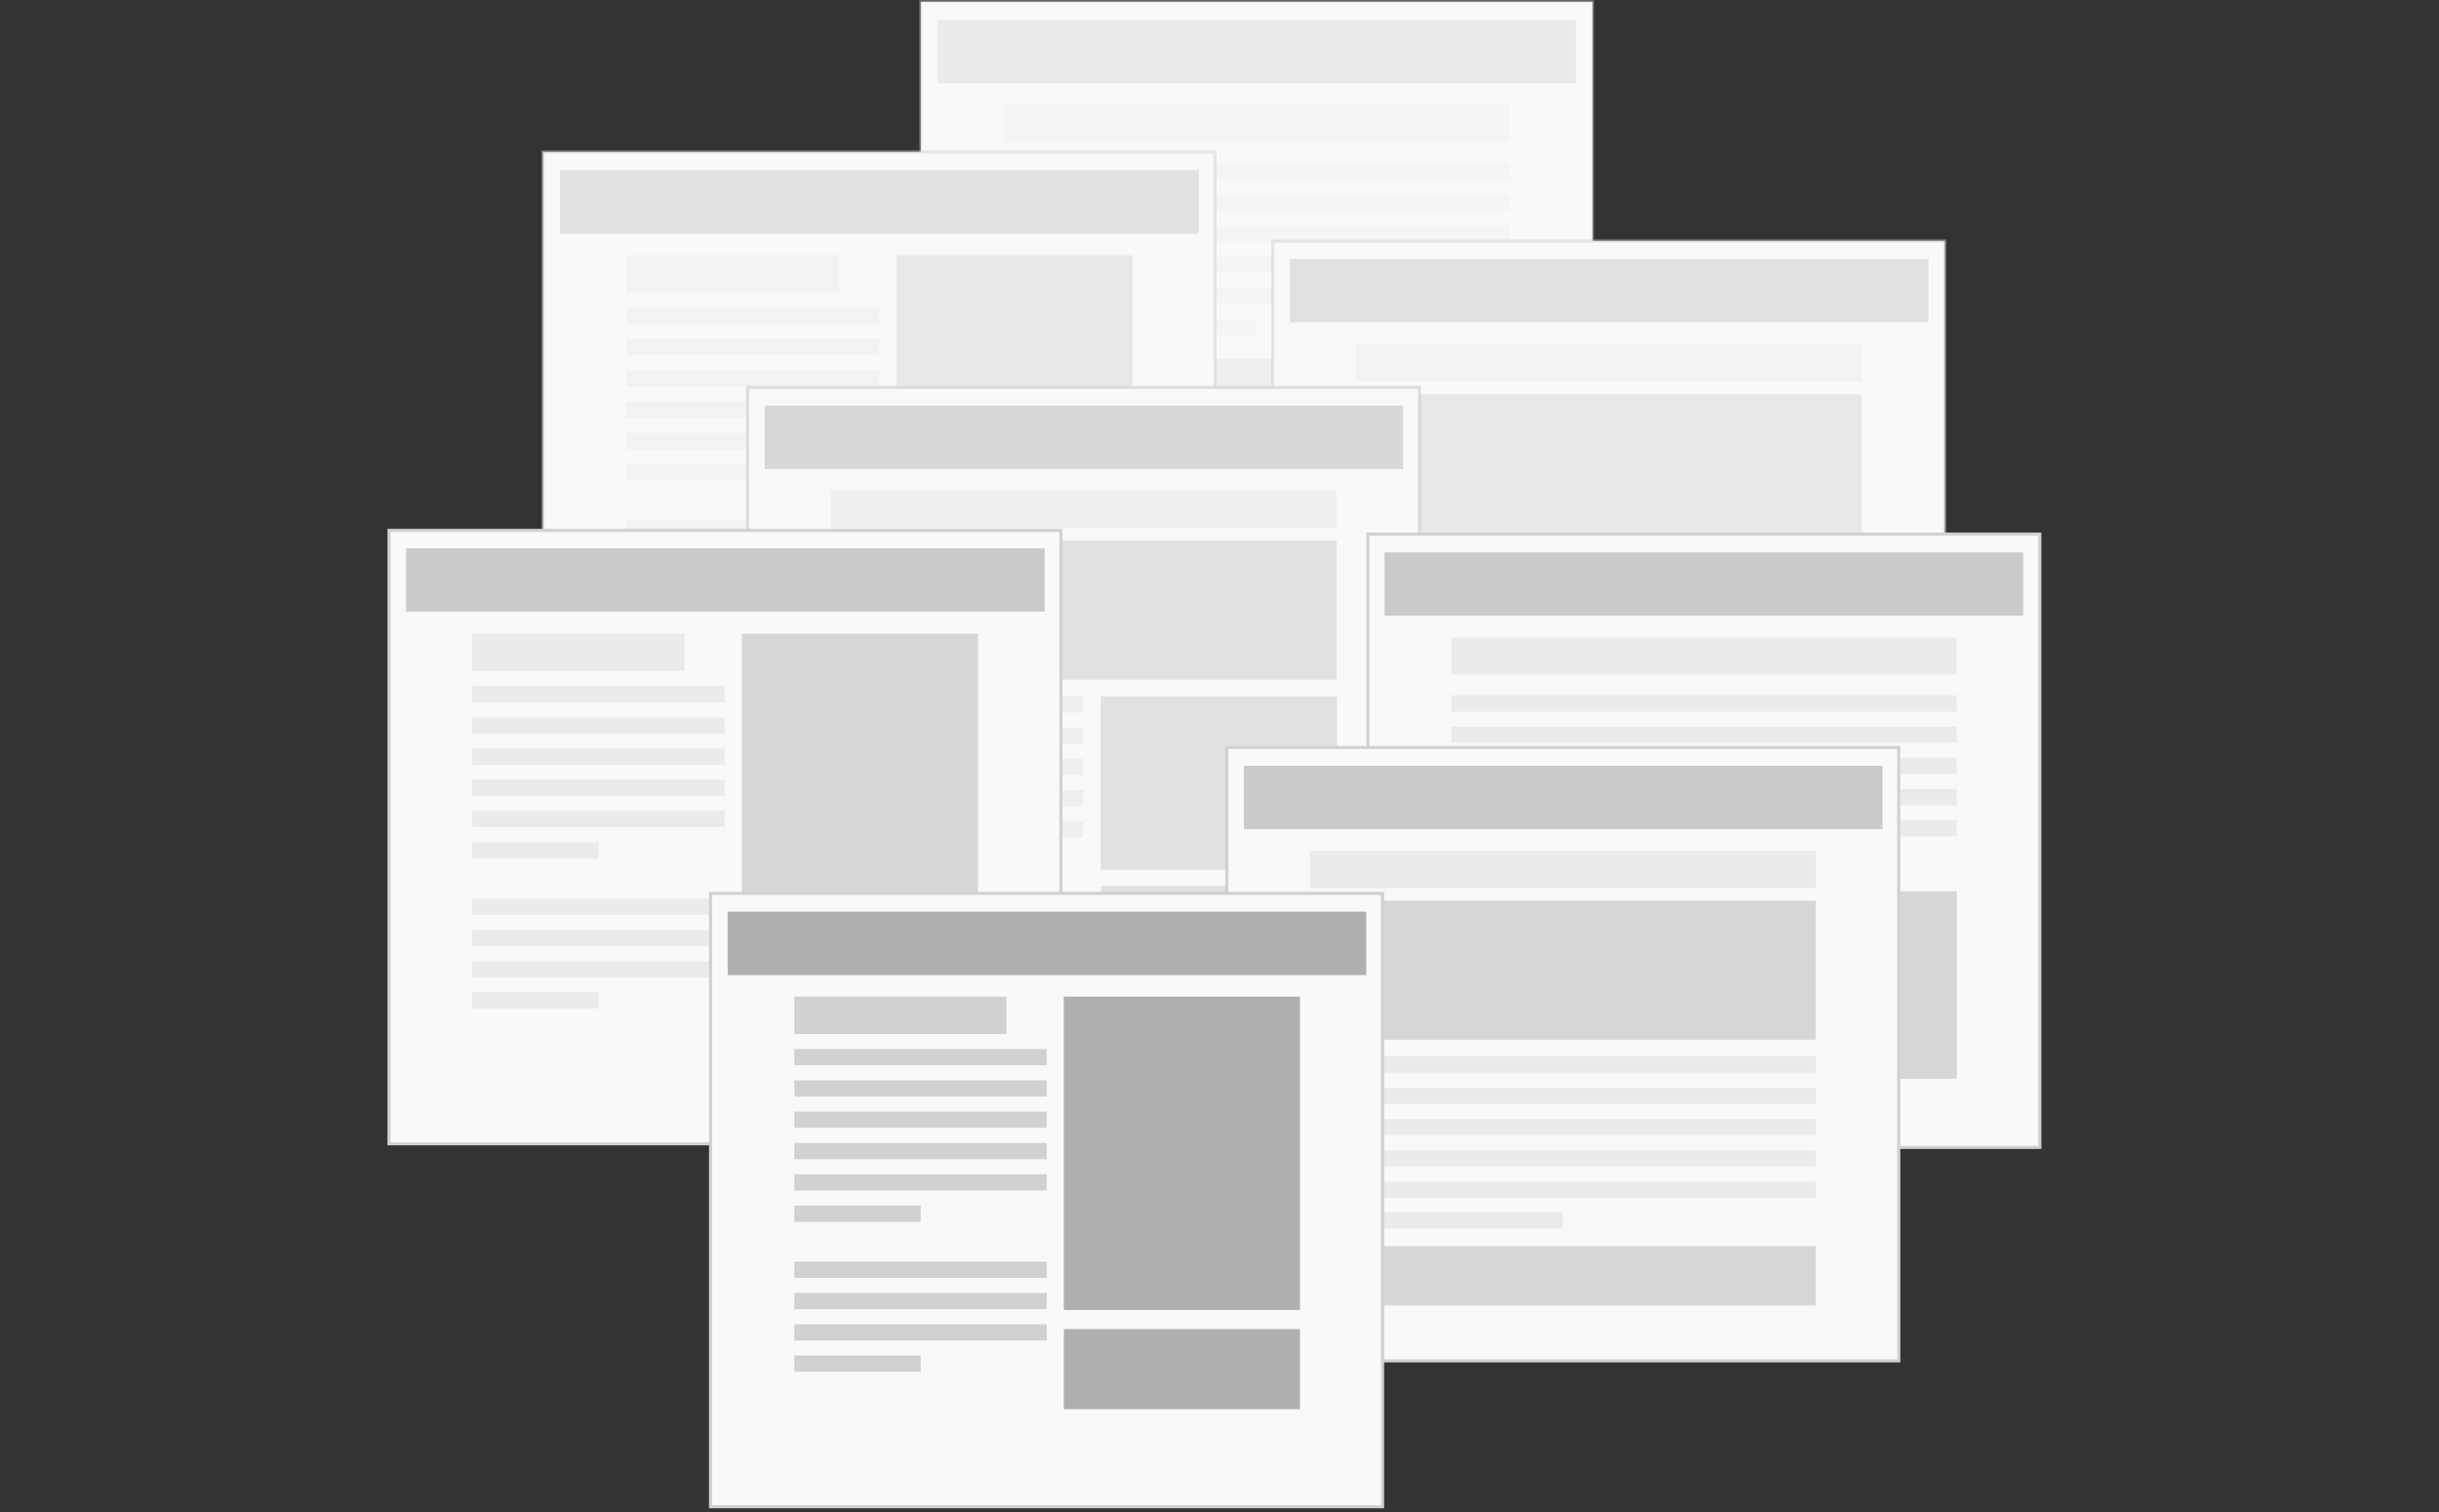 <?xml version="1.0" encoding="UTF-8" standalone="no"?>
<svg width="600px" height="372px" viewBox="0 0 600 372" version="1.1" xmlns="http://www.w3.org/2000/svg" xmlns:xlink="http://www.w3.org/1999/xlink">
    <rect x="0" y="0" width="600" height="372" fill="#333333" stroke="none"/>
    <!-- Generator: Sketch 3.6.1 (26313) - http://www.bohemiancoding.com/sketch -->
    <title>Artboard 1 Copy</title>
    <desc>Created with Sketch.</desc>
    <defs></defs>
    <g id="Page-1" stroke="none" stroke-width="1" fill="none" fill-rule="evenodd">
        <g id="Artboard-1-Copy">
            <g id="templates" transform="translate(-244, -75)">
                <rect id="Rectangle-path" fill="#F9F9F9" x="470.5" y="75.4" width="165.3" height="150.9"></rect>
                <g id="Group" opacity="0.3" transform="translate(470, 75)">
                    <rect id="Rectangle-path" stroke="#D1D1D1" stroke-width="0.769" fill="#F9F9F9" x="0.5" y="0.4" width="165.3" height="150.9"></rect>
                    <rect id="Rectangle-path" fill="#CACACA" x="4.6" y="4.9" width="157.1" height="15.6"></rect>
                    <rect id="Rectangle-path" fill="#D7D7D7" x="21" y="88.3" width="124.4" height="46.1"></rect>
                    <rect id="Rectangle-path" fill="#EBEBEB" x="21" y="25.8" width="124.4" height="9.2"></rect>
                    <rect id="Rectangle-path" fill="#EBEBEB" x="21" y="40.1" width="124.4" height="4"></rect>
                    <rect id="Rectangle-path" fill="#EBEBEB" x="21" y="47.8" width="124.4" height="4"></rect>
                    <rect id="Rectangle-path" fill="#EBEBEB" x="21" y="55.4" width="124.4" height="4"></rect>
                    <rect id="Rectangle-path" fill="#EBEBEB" x="21" y="63.1" width="124.4" height="4"></rect>
                    <rect id="Rectangle-path" fill="#EBEBEB" x="21" y="70.8" width="124.4" height="4"></rect>
                    <rect id="Rectangle-path" fill="#EBEBEB" x="21" y="78.5" width="62.2" height="4"></rect>
                </g>
                <g id="_x32_" transform="translate(299, 0)"></g>
                <g id="_x33_" transform="translate(299, 0)"></g>
                <g id="_x34_" transform="translate(299, 0)"></g>
                <g id="_x35__1_" transform="translate(299, 0)"></g>
                <g id="_x36_" transform="translate(299, 0)"></g>
                <g id="_x37_" transform="translate(299, 0)"></g>
                <rect id="Rectangle-path" fill="#F9F9F9" x="557.1" y="134.3" width="165.3" height="150.9"></rect>
                <g id="Group" opacity="0.5" transform="translate(557, 134)">
                    <rect id="Rectangle-path" stroke="#D1D1D1" stroke-width="0.769" fill="#F9F9F9" x="0.1" y="0.3" width="165.3" height="150.9"></rect>
                    <rect id="Rectangle-path" fill="#CACACA" x="4.3" y="4.7" width="157.1" height="15.6"></rect>
                    <rect id="Rectangle-path" fill="#D7D7D7" x="20.6" y="38" width="124.4" height="34.2"></rect>
                    <rect id="Rectangle-path" fill="#D7D7D7" x="20.6" y="123" width="124.4" height="14.6"></rect>
                    <g transform="translate(20, 25)" id="Rectangle-path" fill="#EBEBEB">
                        <rect x="0.6" y="0.7" width="124.4" height="9.2"></rect>
                        <rect x="0.6" y="51.2" width="124.4" height="4"></rect>
                        <rect x="0.6" y="58.9" width="124.4" height="4"></rect>
                        <rect x="0.6" y="66.6" width="124.4" height="4"></rect>
                        <rect x="0.6" y="74.3" width="124.4" height="4"></rect>
                        <rect x="0.6" y="82" width="124.4" height="4"></rect>
                        <rect x="0.6" y="89.7" width="62.2" height="4"></rect>
                    </g>
                </g>
                <rect id="Rectangle-path" fill="#F9F9F9" x="377.6" y="112.4" width="165.3" height="150.9"></rect>
                <g id="Group" opacity="0.5" transform="translate(377, 112)">
                    <rect id="Rectangle-path" stroke="#D1D1D1" stroke-width="0.769" fill="#F9F9F9" x="0.6" y="0.4" width="165.3" height="150.9"></rect>
                    <rect id="Rectangle-path" fill="#CACACA" x="4.8" y="4.9" width="157.1" height="15.6"></rect>
                    <rect id="Rectangle-path" fill="#D7D7D7" x="87.5" y="25.8" width="58.1" height="77.1"></rect>
                    <rect id="Rectangle-path" fill="#D7D7D7" x="87.5" y="107.6" width="58.1" height="19.7"></rect>
                    <rect id="Rectangle-path" fill="#EBEBEB" x="21.2" y="25.8" width="52.2" height="9.2"></rect>
                    <rect id="Rectangle-path" fill="#EBEBEB" x="21.2" y="38.7" width="62.1" height="4"></rect>
                    <rect id="Rectangle-path" fill="#EBEBEB" x="21.2" y="46.4" width="62.1" height="4"></rect>
                    <rect id="Rectangle-path" fill="#EBEBEB" x="21.2" y="54.1" width="62.1" height="4"></rect>
                    <rect id="Rectangle-path" fill="#EBEBEB" x="21.2" y="61.8" width="62.1" height="4"></rect>
                    <rect id="Rectangle-path" fill="#EBEBEB" x="21.2" y="69.5" width="62.1" height="4"></rect>
                    <rect id="Rectangle-path" fill="#EBEBEB" x="21.2" y="77.2" width="31.1" height="4"></rect>
                    <rect id="Rectangle-path" fill="#EBEBEB" x="21.2" y="91" width="62.1" height="4"></rect>
                    <rect id="Rectangle-path" fill="#EBEBEB" x="21.2" y="98.7" width="62.1" height="4"></rect>
                    <rect id="Rectangle-path" fill="#EBEBEB" x="21.2" y="106.4" width="62.1" height="4"></rect>
                    <rect id="Rectangle-path" fill="#EBEBEB" x="21.2" y="114.1" width="31.1" height="4"></rect>
                </g>
                <rect id="Rectangle-path" fill="#F9F9F9" x="427.9" y="170.3" width="165.3" height="150.9"></rect>
                <g id="Group" opacity="0.7" transform="translate(427, 170)">
                    <rect id="Rectangle-path" stroke="#D1D1D1" stroke-width="0.769" fill="#F9F9F9" x="0.9" y="0.3" width="165.3" height="150.9"></rect>
                    <rect id="Rectangle-path" fill="#CACACA" x="5.1" y="4.8" width="157.1" height="15.6"></rect>
                    <rect id="Rectangle-path" fill="#D7D7D7" x="21.4" y="38" width="124.4" height="34.2"></rect>
                    <rect id="Rectangle-path" fill="#D7D7D7" x="87.8" y="76.3" width="58.1" height="42.7"></rect>
                    <rect id="Rectangle-path" fill="#D7D7D7" x="87.8" y="123" width="58.1" height="14.6"></rect>
                    <g transform="translate(21, 25)" id="Rectangle-path" fill="#EBEBEB">
                        <rect x="0.4" y="0.7" width="124.4" height="9.2"></rect>
                        <rect x="0.4" y="51.3" width="62.1" height="4"></rect>
                        <rect x="0.4" y="59" width="62.1" height="4"></rect>
                        <rect x="0.4" y="66.7" width="62.1" height="4"></rect>
                        <rect x="0.4" y="74.4" width="62.1" height="4"></rect>
                        <rect x="0.4" y="82.1" width="62.1" height="4"></rect>
                        <rect x="0.4" y="89.7" width="31.1" height="4"></rect>
                    </g>
                </g>
                <g id="Group" transform="translate(339, 205)">
                    <rect id="Rectangle-path" stroke="#D1D1D1" stroke-width="0.769" fill="#F9F9F9" x="0.7" y="0.5" width="165.3" height="150.9"></rect>
                    <rect id="Rectangle-path" fill="#CACACA" x="4.9" y="4.9" width="157.1" height="15.6"></rect>
                    <rect id="Rectangle-path" fill="#D7D7D7" x="87.5" y="25.9" width="58.1" height="77.1"></rect>
                    <rect id="Rectangle-path" fill="#D7D7D7" x="87.5" y="107.7" width="58.1" height="19.7"></rect>
                    <rect id="Rectangle-path" fill="#EBEBEB" x="21.2" y="25.9" width="52.2" height="9.2"></rect>
                    <rect id="Rectangle-path" fill="#EBEBEB" x="21.2" y="38.8" width="62.1" height="4"></rect>
                    <rect id="Rectangle-path" fill="#EBEBEB" x="21.2" y="46.5" width="62.1" height="4"></rect>
                    <rect id="Rectangle-path" fill="#EBEBEB" x="21.2" y="54.2" width="62.1" height="4"></rect>
                    <rect id="Rectangle-path" fill="#EBEBEB" x="21.2" y="61.8" width="62.1" height="4"></rect>
                    <rect id="Rectangle-path" fill="#EBEBEB" x="21.2" y="69.5" width="62.1" height="4"></rect>
                    <rect id="Rectangle-path" fill="#EBEBEB" x="21.2" y="77.2" width="31.1" height="4"></rect>
                    <rect id="Rectangle-path" fill="#EBEBEB" x="21.2" y="91.1" width="62.1" height="4"></rect>
                    <rect id="Rectangle-path" fill="#EBEBEB" x="21.2" y="98.8" width="62.1" height="4"></rect>
                    <rect id="Rectangle-path" fill="#EBEBEB" x="21.2" y="106.5" width="62.1" height="4"></rect>
                    <rect id="Rectangle-path" fill="#EBEBEB" x="21.2" y="114.1" width="31.1" height="4"></rect>
                </g>
                <g id="Group" transform="translate(580, 206)">
                    <rect id="Rectangle-path" stroke="#D1D1D1" stroke-width="0.769" fill="#F9F9F9" x="0.5" y="0.4" width="165.3" height="150.9"></rect>
                    <rect id="Rectangle-path" fill="#CACACA" x="4.6" y="4.9" width="157.1" height="15.6"></rect>
                    <rect id="Rectangle-path" fill="#D7D7D7" x="21" y="88.3" width="124.4" height="46.1"></rect>
                    <rect id="Rectangle-path" fill="#EBEBEB" x="21" y="25.8" width="124.4" height="9.2"></rect>
                    <rect id="Rectangle-path" fill="#EBEBEB" x="21" y="40.1" width="124.4" height="4"></rect>
                    <rect id="Rectangle-path" fill="#EBEBEB" x="21" y="47.8" width="124.4" height="4"></rect>
                    <rect id="Rectangle-path" fill="#EBEBEB" x="21" y="55.4" width="124.4" height="4"></rect>
                    <rect id="Rectangle-path" fill="#EBEBEB" x="21" y="63.1" width="124.4" height="4"></rect>
                    <rect id="Rectangle-path" fill="#EBEBEB" x="21" y="70.8" width="124.4" height="4"></rect>
                    <rect id="Rectangle-path" fill="#EBEBEB" x="21" y="78.5" width="62.2" height="4"></rect>
                </g>
                <g id="Group" transform="translate(545, 258)">
                    <rect id="Rectangle-path" stroke="#D1D1D1" stroke-width="0.769" fill="#F9F9F9" x="0.8" y="0.9" width="165.3" height="150.9"></rect>
                    <rect id="Rectangle-path" fill="#CACACA" x="5" y="5.4" width="157.1" height="15.6"></rect>
                    <rect id="Rectangle-path" fill="#D7D7D7" x="21.3" y="38.6" width="124.4" height="34.2"></rect>
                    <rect id="Rectangle-path" fill="#D7D7D7" x="21.3" y="123.6" width="124.4" height="14.6"></rect>
                    <g transform="translate(21, 26)" id="Rectangle-path" fill="#EBEBEB">
                        <rect x="0.3" y="0.3" width="124.4" height="9.2"></rect>
                        <rect x="0.3" y="50.9" width="124.4" height="4"></rect>
                        <rect x="0.3" y="58.6" width="124.4" height="4"></rect>
                        <rect x="0.3" y="66.3" width="124.4" height="4"></rect>
                        <rect x="0.3" y="74" width="124.4" height="4"></rect>
                        <rect x="0.3" y="81.7" width="124.4" height="4"></rect>
                        <rect x="0.3" y="89.3" width="62.2" height="4"></rect>
                    </g>
                </g>
                <g id="Group" transform="translate(418, 294)">
                    <rect id="Rectangle-path" stroke="#D1D1D1" stroke-width="0.769" fill="#F9F9F9" x="0.8" y="0.8" width="165.3" height="150.9"></rect>
                    <rect id="Rectangle-path" fill="#AFAFAF" x="5" y="5.3" width="157.1" height="15.6"></rect>
                    <rect id="Rectangle-path" fill="#AFAFAF" x="87.7" y="26.2" width="58.1" height="77.1"></rect>
                    <rect id="Rectangle-path" fill="#AFAFAF" x="87.7" y="108" width="58.1" height="19.7"></rect>
                    <rect id="Rectangle-path" fill="#D1D1D1" x="21.4" y="26.2" width="52.2" height="9.2"></rect>
                    <rect id="Rectangle-path" fill="#D1D1D1" x="21.4" y="39.1" width="62.1" height="4"></rect>
                    <rect id="Rectangle-path" fill="#D1D1D1" x="21.4" y="46.8" width="62.1" height="4"></rect>
                    <rect id="Rectangle-path" fill="#D1D1D1" x="21.4" y="54.5" width="62.1" height="4"></rect>
                    <rect id="Rectangle-path" fill="#D1D1D1" x="21.4" y="62.2" width="62.1" height="4"></rect>
                    <rect id="Rectangle-path" fill="#D1D1D1" x="21.4" y="69.9" width="62.1" height="4"></rect>
                    <rect id="Rectangle-path" fill="#D1D1D1" x="21.4" y="77.6" width="31.1" height="4"></rect>
                    <rect id="Rectangle-path" fill="#D1D1D1" x="21.4" y="91.4" width="62.1" height="4"></rect>
                    <rect id="Rectangle-path" fill="#D1D1D1" x="21.4" y="99.1" width="62.1" height="4"></rect>
                    <rect id="Rectangle-path" fill="#D1D1D1" x="21.4" y="106.8" width="62.1" height="4"></rect>
                    <rect id="Rectangle-path" fill="#D1D1D1" x="21.4" y="114.5" width="31.1" height="4"></rect>
                </g>
            </g>
        </g>
    </g>
</svg>